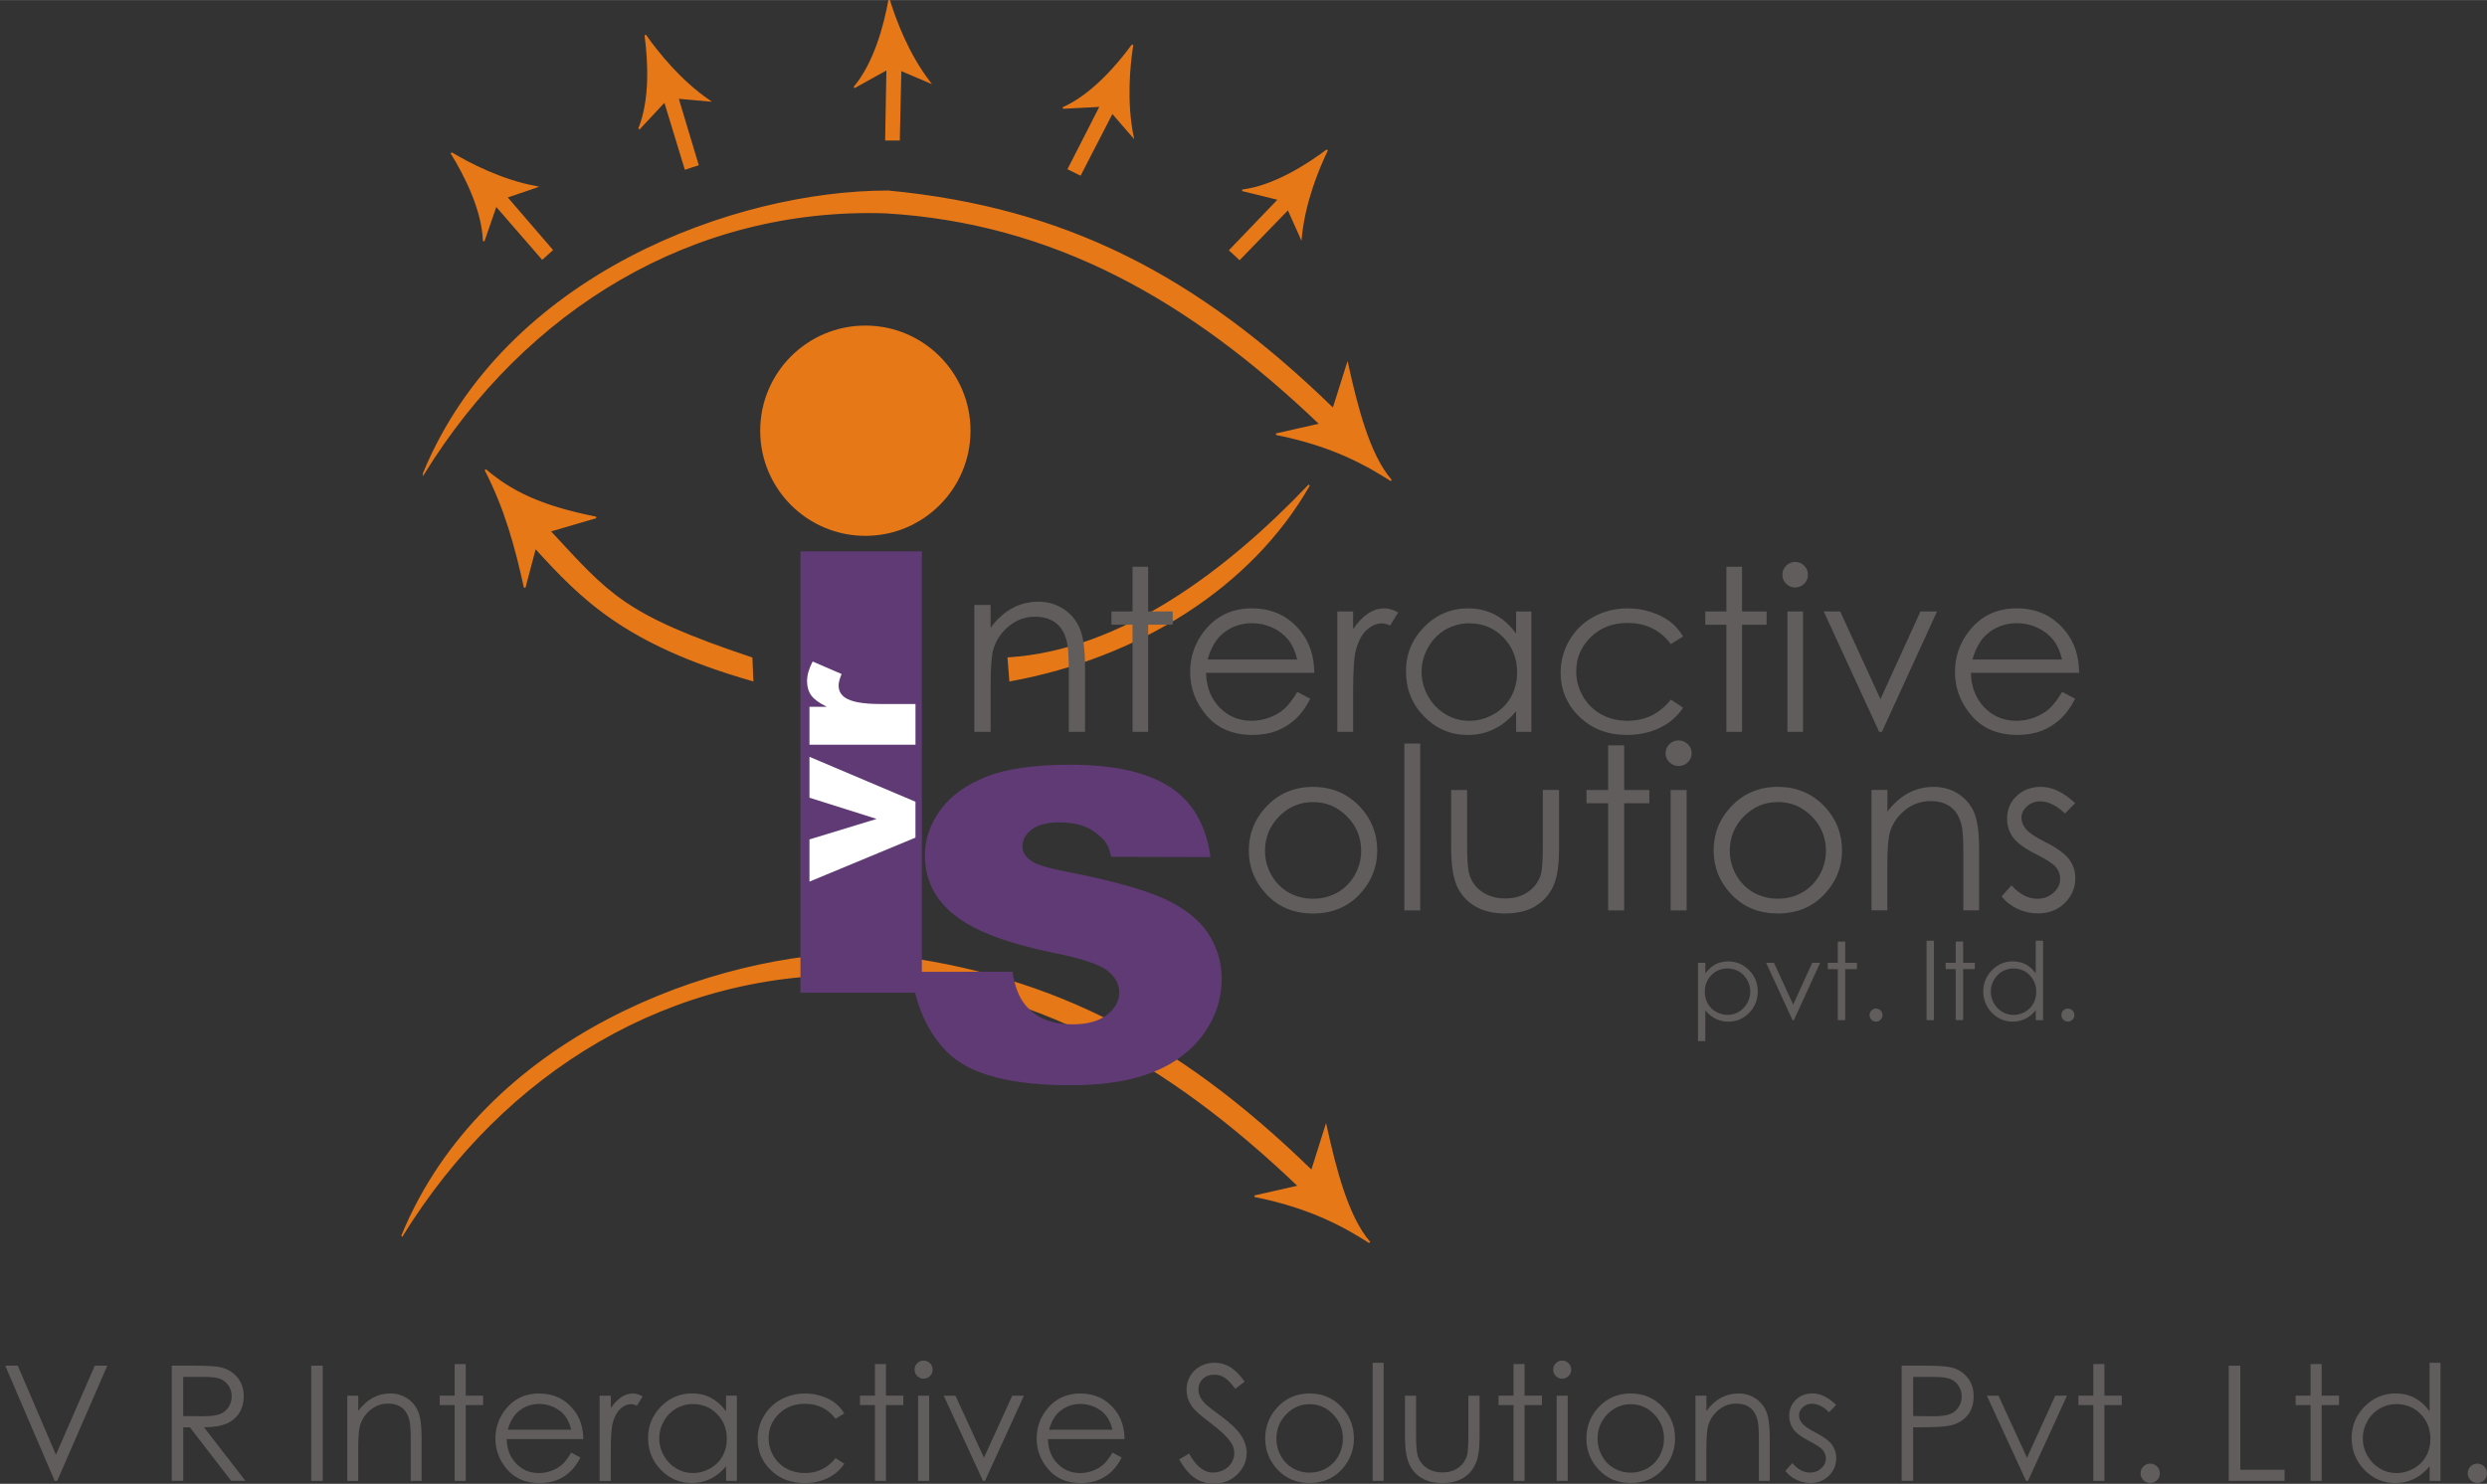 <?xml version="1.0" encoding="UTF-8"?>
<!DOCTYPE svg PUBLIC "-//W3C//DTD SVG 1.1//EN" "http://www.w3.org/Graphics/SVG/1.1/DTD/svg11.dtd">
<!-- Creator: CorelDRAW -->
<svg xmlns="http://www.w3.org/2000/svg" xml:space="preserve" width="4.642in" height="2.77in" style="shape-rendering:geometricPrecision; text-rendering:geometricPrecision; image-rendering:optimizeQuality; fill-rule:evenodd; clip-rule:evenodd"
viewBox="0 0 68.846 41.08"
 xmlns:xlink="http://www.w3.org/1999/xlink">
 <rect x="0" y="0" width="68.846" height="41.08" fill="#333333" stroke="none"/>
 <defs>
  <style type="text/css">
   <![CDATA[
    .str0 {stroke:#E77817;stroke-width:0.044}
    .fil0 {fill:#E77817}
    .fil1 {fill:#5F3A74;fill-rule:nonzero}
    .fil2 {fill:#605D5C;fill-rule:nonzero}
    .fil3 {fill:white;fill-rule:nonzero}
   ]]>
  </style>
 </defs>
 <g id="Layer_x0020_1">
  <g id="_125941616">
   <path id="_125942720" class="fil0 str0" d="M11.729 13.106c2.276,-5.519 8.657,-7.814 12.864,-7.81 4.875,0.469 8.509,2.318 12.315,6.026l0.392 -1.243c0.253,1.142 0.591,2.513 1.208,3.219 -0.667,-0.423 -1.6,-0.963 -3.181,-1.278l1.223 -0.276c-3.633,-3.477 -7.398,-5.585 -12.032,-5.86 -5.353,-0.176 -9.983,2.68 -12.789,7.223z"/>
   <path id="_125942648" class="fil0 str0" d="M20.807 18.22c-3.581,-1.2 -3.938,-1.747 -5.592,-3.519l1.283 -0.376c-1.581,-0.315 -2.374,-0.735 -3.061,-1.318 0.557,1.086 0.835,2.117 1.088,3.259l0.292 -1.103c1.289,1.41 2.476,2.659 6.016,3.674l-0.026 -0.616z"/>
   <path id="_125942576" class="fil0 str0" d="M27.913 18.221c3.149,-0.198 6.08,-2.429 8.327,-4.79 -1.61,2.816 -4.702,4.754 -8.278,5.411l-0.049 -0.621z"/>
   <path id="_125942504" class="fil0 str0" d="M35.402 5.517l-1.012 -0.249c0.875,-0.11 1.784,-0.69 2.348,-1.112 -0.248,0.515 -0.631,1.44 -0.724,2.424l-0.355 -0.795 -1.345 1.388 -0.265 -0.246 1.353 -1.409z"/>
   <path id="_125942432" class="fil0 str0" d="M30.466 2.935l-1.041 0.054c0.806,-0.358 1.508,-1.177 1.925,-1.744 -0.089,0.565 -0.187,1.561 0.009,2.53l-0.57 -0.658 -0.885 1.717 -0.325 -0.159 0.888 -1.74z"/>
   <path id="_125942360" class="fil0 str0" d="M24.56 1.913l-0.912 0.505c0.567,-0.675 0.84,-1.719 0.966,-2.412 0.168,0.547 0.516,1.485 1.117,2.27l-0.801 -0.341 -0.043 1.932 -0.362 -0 0.035 -1.953z"/>
   <path id="_125942288" class="fil0 str0" d="M18.401 2.804l-0.711 0.762c0.331,-0.818 0.267,-1.894 0.174,-2.592 0.329,0.468 0.95,1.253 1.764,1.813l-0.867 -0.077 0.556 1.85 -0.344 0.112 -0.57 -1.868z"/>
   <path id="_125942216" class="fil0 str0" d="M13.73 5.688l-0.34 0.986c-0.03,-0.881 -0.526,-1.839 -0.896,-2.439 0.491,0.294 1.378,0.758 2.349,0.939l-0.824 0.282 1.261 1.464 -0.269 0.242 -1.281 -1.475z"/>
   <path id="_125942144" class="fil0 str0" d="M23.955 9.035c1.595,0 2.889,1.294 2.889,2.889 0,1.595 -1.294,2.889 -2.889,2.889 -1.595,0 -2.889,-1.294 -2.889,-2.889 0,-1.595 1.294,-2.889 2.889,-2.889z"/>
   <path id="_125942072" class="fil0 str0" d="M11.135 34.205c2.276,-5.519 8.657,-7.814 12.864,-7.811 4.875,0.469 8.509,2.318 12.314,6.026l0.392 -1.243c0.253,1.142 0.591,2.513 1.208,3.219 -0.667,-0.423 -1.6,-0.963 -3.181,-1.278l1.223 -0.277c-3.633,-3.477 -7.398,-5.585 -12.032,-5.86 -5.353,-0.176 -9.983,2.68 -12.789,7.223z"/>
   <polygon id="_125942000" class="fil1" points="22.159,15.263 25.519,15.263 25.519,27.484 22.159,27.484 "/>
   <path id="_125941928" class="fil1" d="M25.239 26.907l2.79 -0.004c0.059,0.41 0.183,0.721 0.367,0.937 0.299,0.348 0.73,0.52 1.289,0.52 0.416,0 0.737,-0.088 0.963,-0.266 0.224,-0.178 0.336,-0.384 0.336,-0.618 0,-0.222 -0.106,-0.422 -0.321,-0.597 -0.216,-0.176 -0.713,-0.342 -1.496,-0.498 -1.28,-0.262 -2.193,-0.607 -2.738,-1.041 -0.55,-0.434 -0.825,-0.985 -0.825,-1.657 0,-0.442 0.141,-0.859 0.422,-1.251 0.281,-0.392 0.704,-0.699 1.269,-0.925 0.565,-0.224 1.339,-0.336 2.322,-0.336 1.207,0 2.129,0.204 2.762,0.612 0.633,0.408 1.01,1.057 1.131,1.946l-2.751 -0.008c-0.073,-0.386 -0.226,-0.514 -0.462,-0.69 -0.233,-0.174 -0.556,-0.262 -0.968,-0.262 -0.341,0 -0.596,0.064 -0.768,0.196 -0.172,0.13 -0.257,0.29 -0.257,0.478 0,0.136 0.07,0.258 0.211,0.368 0.139,0.114 0.464,0.218 0.981,0.316 1.276,0.25 2.188,0.504 2.74,0.759 0.552,0.256 0.955,0.572 1.205,0.951 0.251,0.378 0.378,0.801 0.378,1.271 0,0.549 -0.169,1.057 -0.504,1.521 -0.334,0.466 -0.803,0.817 -1.405,1.057 -0.6,0.24 -1.359,0.36 -2.274,0.36 -1.605,0 -2.717,-0.281 -3.336,-0.843 -0.619,-0.563 -0.983,-1.428 -1.064,-2.296z"/>
   <path id="_125941856" class="fil2" d="M26.97 16.747l0.452 0 0 0.631c0.181,-0.241 0.381,-0.422 0.601,-0.541 0.219,-0.119 0.459,-0.18 0.718,-0.18 0.262,0 0.495,0.067 0.699,0.201 0.203,0.133 0.354,0.313 0.45,0.539 0.097,0.226 0.146,0.579 0.146,1.056l0 1.809 -0.449 0 0 -1.677c0,-0.405 -0.018,-0.675 -0.052,-0.81 -0.054,-0.233 -0.154,-0.407 -0.303,-0.525 -0.149,-0.117 -0.343,-0.176 -0.582,-0.176 -0.273,0 -0.518,0.09 -0.734,0.271 -0.216,0.182 -0.359,0.406 -0.428,0.672 -0.043,0.174 -0.065,0.493 -0.065,0.956l0 1.289 -0.452 0 0 -3.514zm4.381 -1.057l0.433 0 0 1.237 0.68 0 0 0.368 -0.68 0 0 2.966 -0.433 0 0 -2.966 -0.585 0 0 -0.368 0.585 0 0 -1.237zm4.56 3.465l0.361 0.19c-0.118,0.233 -0.255,0.42 -0.41,0.564 -0.156,0.143 -0.331,0.252 -0.524,0.326 -0.195,0.074 -0.414,0.112 -0.659,0.112 -0.544,0 -0.968,-0.178 -1.275,-0.534 -0.306,-0.357 -0.459,-0.759 -0.459,-1.209 0,-0.422 0.13,-0.8 0.389,-1.13 0.328,-0.42 0.769,-0.632 1.32,-0.632 0.568,0 1.022,0.216 1.361,0.647 0.242,0.304 0.364,0.684 0.368,1.139l-2.996 0c0.007,0.389 0.132,0.707 0.37,0.955 0.239,0.248 0.534,0.372 0.886,0.372 0.169,0 0.335,-0.029 0.495,-0.089 0.16,-0.06 0.297,-0.138 0.409,-0.236 0.112,-0.097 0.234,-0.256 0.365,-0.475zm0 -0.897c-0.057,-0.229 -0.141,-0.412 -0.25,-0.548 -0.11,-0.137 -0.254,-0.248 -0.434,-0.332 -0.18,-0.084 -0.368,-0.125 -0.567,-0.125 -0.326,0 -0.608,0.106 -0.842,0.316 -0.172,0.153 -0.301,0.383 -0.389,0.689l2.482 0zm1.109 -1.33l0.438 0 0 0.487c0.131,-0.191 0.269,-0.335 0.413,-0.43 0.145,-0.095 0.296,-0.143 0.454,-0.143 0.118,0 0.245,0.039 0.38,0.114l-0.224 0.362c-0.09,-0.04 -0.165,-0.059 -0.227,-0.059 -0.142,0 -0.28,0.059 -0.413,0.176 -0.133,0.118 -0.234,0.3 -0.303,0.547 -0.053,0.19 -0.08,0.574 -0.08,1.152l0 1.127 -0.438 0 0 -3.334zm5.372 0l0 3.334 -0.422 0 0 -0.573c-0.18,0.219 -0.382,0.383 -0.606,0.494 -0.224,0.11 -0.469,0.165 -0.734,0.165 -0.472,0 -0.874,-0.172 -1.209,-0.513 -0.334,-0.342 -0.501,-0.758 -0.501,-1.249 0,-0.48 0.169,-0.89 0.506,-1.231 0.337,-0.341 0.743,-0.512 1.216,-0.512 0.274,0 0.522,0.059 0.743,0.175 0.222,0.117 0.416,0.292 0.585,0.524l0 -0.613 0.422 0zm-1.716 0.328c-0.238,0 -0.459,0.059 -0.662,0.176 -0.202,0.118 -0.363,0.282 -0.482,0.496 -0.119,0.212 -0.179,0.437 -0.179,0.673 0,0.235 0.06,0.46 0.18,0.675 0.121,0.214 0.282,0.381 0.486,0.501 0.203,0.119 0.421,0.179 0.654,0.179 0.235,0 0.458,-0.06 0.668,-0.178 0.21,-0.118 0.372,-0.278 0.485,-0.481 0.114,-0.202 0.171,-0.43 0.171,-0.683 0,-0.386 -0.128,-0.709 -0.382,-0.968 -0.254,-0.259 -0.567,-0.389 -0.939,-0.389zm5.918 0.365l-0.34 0.211c-0.295,-0.39 -0.695,-0.586 -1.205,-0.586 -0.406,0 -0.744,0.131 -1.012,0.392 -0.269,0.261 -0.403,0.579 -0.403,0.953 0,0.244 0.062,0.472 0.185,0.687 0.123,0.214 0.293,0.381 0.508,0.499 0.215,0.118 0.457,0.178 0.725,0.178 0.491,0 0.891,-0.195 1.202,-0.586l0.34 0.224c-0.16,0.239 -0.373,0.425 -0.642,0.556 -0.269,0.132 -0.574,0.198 -0.917,0.198 -0.527,0 -0.964,-0.167 -1.312,-0.502 -0.347,-0.336 -0.521,-0.743 -0.521,-1.222 0,-0.323 0.081,-0.623 0.244,-0.899 0.162,-0.277 0.385,-0.493 0.669,-0.648 0.283,-0.155 0.601,-0.233 0.953,-0.233 0.221,0 0.433,0.035 0.639,0.101 0.205,0.068 0.379,0.156 0.522,0.264 0.143,0.109 0.265,0.246 0.365,0.414zm1.197 -1.93l0.433 0 0 1.237 0.68 0 0 0.368 -0.68 0 0 2.966 -0.433 0 0 -2.966 -0.585 0 0 -0.368 0.585 0 0 -1.237zm1.903 -0.135c0.097,0 0.181,0.035 0.251,0.105 0.069,0.069 0.104,0.153 0.104,0.251 0,0.096 -0.035,0.179 -0.104,0.248 -0.07,0.07 -0.154,0.105 -0.251,0.105 -0.096,0 -0.179,-0.035 -0.249,-0.105 -0.069,-0.069 -0.104,-0.152 -0.104,-0.248 0,-0.098 0.035,-0.182 0.104,-0.251 0.07,-0.07 0.153,-0.105 0.249,-0.105zm-0.214 1.372l0.432 0 0 3.334 -0.432 0 0 -3.334zm1.004 0l0.457 0 1.115 2.427 1.107 -2.427 0.459 0 -1.526 3.334 -0.076 0 -1.535 -3.334zm6.6 2.227l0.361 0.19c-0.118,0.233 -0.255,0.42 -0.41,0.564 -0.156,0.143 -0.331,0.252 -0.524,0.326 -0.195,0.074 -0.414,0.112 -0.659,0.112 -0.544,0 -0.969,-0.178 -1.275,-0.534 -0.306,-0.357 -0.459,-0.759 -0.459,-1.209 0,-0.422 0.13,-0.8 0.389,-1.13 0.328,-0.42 0.769,-0.632 1.32,-0.632 0.568,0 1.022,0.216 1.361,0.647 0.242,0.304 0.364,0.684 0.368,1.139l-2.996 0c0.007,0.389 0.132,0.707 0.37,0.955 0.239,0.248 0.534,0.372 0.886,0.372 0.169,0 0.335,-0.029 0.495,-0.089 0.16,-0.06 0.297,-0.138 0.409,-0.236 0.112,-0.097 0.234,-0.256 0.365,-0.475zm0 -0.897c-0.058,-0.229 -0.141,-0.412 -0.25,-0.548 -0.11,-0.137 -0.254,-0.248 -0.434,-0.332 -0.18,-0.084 -0.368,-0.125 -0.567,-0.125 -0.326,0 -0.608,0.106 -0.842,0.316 -0.172,0.153 -0.301,0.383 -0.389,0.689l2.482 0z"/>
   <path id="_125941784" class="fil2" d="M36.349 21.786c0.525,0 0.96,0.186 1.306,0.558 0.314,0.339 0.47,0.74 0.47,1.204 0,0.465 -0.166,0.873 -0.497,1.221 -0.332,0.348 -0.758,0.522 -1.279,0.522 -0.523,0 -0.95,-0.174 -1.282,-0.522 -0.332,-0.348 -0.497,-0.756 -0.497,-1.221 0,-0.461 0.156,-0.862 0.47,-1.201 0.345,-0.374 0.782,-0.562 1.309,-0.562zm0 0.42c-0.364,0 -0.677,0.132 -0.938,0.395 -0.261,0.264 -0.392,0.581 -0.392,0.956 0,0.241 0.059,0.465 0.179,0.673 0.119,0.209 0.28,0.369 0.483,0.483 0.203,0.113 0.425,0.169 0.668,0.169 0.242,0 0.465,-0.056 0.669,-0.169 0.202,-0.114 0.364,-0.274 0.483,-0.483 0.119,-0.208 0.179,-0.433 0.179,-0.673 0,-0.374 -0.132,-0.692 -0.394,-0.956 -0.262,-0.264 -0.574,-0.395 -0.936,-0.395zm2.527 -1.621l0.439 0 0 4.62 -0.439 0 0 -4.62zm1.295 1.286l0.442 0 0 1.557c0,0.38 0.021,0.641 0.063,0.784 0.063,0.204 0.182,0.365 0.359,0.484 0.177,0.118 0.388,0.178 0.633,0.178 0.244,0 0.452,-0.059 0.622,-0.174 0.17,-0.115 0.288,-0.267 0.354,-0.455 0.044,-0.129 0.065,-0.402 0.065,-0.818l0 -1.557 0.449 0 0 1.637c0,0.459 -0.055,0.805 -0.164,1.038 -0.11,0.233 -0.275,0.415 -0.496,0.547 -0.221,0.132 -0.498,0.198 -0.83,0.198 -0.333,0 -0.611,-0.066 -0.833,-0.198 -0.223,-0.132 -0.389,-0.316 -0.499,-0.551 -0.109,-0.236 -0.165,-0.591 -0.165,-1.065l0 -1.606zm4.346 -1.237l0.444 0 0 1.237 0.696 0 0 0.368 -0.696 0 0 2.966 -0.444 0 0 -2.966 -0.599 0 0 -0.368 0.599 0 0 -1.237zm1.95 -0.135c0.1,0 0.185,0.035 0.257,0.105 0.071,0.069 0.106,0.153 0.106,0.251 0,0.096 -0.035,0.179 -0.106,0.248 -0.072,0.07 -0.157,0.105 -0.257,0.105 -0.099,0 -0.183,-0.035 -0.255,-0.105 -0.071,-0.069 -0.106,-0.152 -0.106,-0.248 0,-0.098 0.035,-0.182 0.106,-0.251 0.072,-0.07 0.156,-0.105 0.255,-0.105zm-0.22 1.372l0.443 0 0 3.334 -0.443 0 0 -3.334zm2.969 -0.086c0.525,0 0.96,0.186 1.306,0.558 0.314,0.339 0.47,0.74 0.47,1.204 0,0.465 -0.166,0.873 -0.497,1.221 -0.332,0.348 -0.759,0.522 -1.279,0.522 -0.523,0 -0.95,-0.174 -1.282,-0.522 -0.332,-0.348 -0.497,-0.756 -0.497,-1.221 0,-0.461 0.156,-0.862 0.47,-1.201 0.345,-0.374 0.782,-0.562 1.309,-0.562zm0 0.42c-0.364,0 -0.677,0.132 -0.939,0.395 -0.261,0.264 -0.392,0.581 -0.392,0.956 0,0.241 0.059,0.465 0.179,0.673 0.119,0.209 0.28,0.369 0.483,0.483 0.203,0.113 0.425,0.169 0.669,0.169 0.242,0 0.465,-0.056 0.668,-0.169 0.203,-0.114 0.364,-0.274 0.483,-0.483 0.119,-0.208 0.179,-0.433 0.179,-0.673 0,-0.374 -0.132,-0.692 -0.394,-0.956 -0.262,-0.264 -0.574,-0.395 -0.936,-0.395zm2.593 -0.335l0.439 0 0 0.598c0.176,-0.229 0.371,-0.401 0.584,-0.513 0.213,-0.113 0.446,-0.17 0.697,-0.17 0.255,0 0.481,0.064 0.679,0.19 0.197,0.127 0.344,0.297 0.437,0.511 0.094,0.214 0.141,0.549 0.141,1.002l0 1.716 -0.436 0 0 -1.591c0,-0.384 -0.017,-0.64 -0.05,-0.769 -0.053,-0.221 -0.15,-0.386 -0.295,-0.498 -0.145,-0.111 -0.333,-0.167 -0.566,-0.167 -0.266,0 -0.504,0.086 -0.714,0.257 -0.21,0.173 -0.349,0.385 -0.416,0.638 -0.042,0.165 -0.063,0.467 -0.063,0.907l0 1.222 -0.439 0 0 -3.334zm5.638 0.365l-0.283 0.286c-0.235,-0.223 -0.464,-0.335 -0.688,-0.335 -0.142,0 -0.263,0.046 -0.365,0.138 -0.102,0.092 -0.152,0.2 -0.152,0.322 0,0.108 0.042,0.211 0.125,0.31 0.084,0.099 0.259,0.217 0.527,0.352 0.327,0.165 0.548,0.324 0.665,0.478 0.116,0.155 0.174,0.329 0.174,0.524 0,0.273 -0.099,0.505 -0.296,0.695 -0.196,0.189 -0.443,0.284 -0.737,0.284 -0.197,0 -0.385,-0.042 -0.564,-0.125 -0.179,-0.084 -0.327,-0.2 -0.445,-0.346l0.276 -0.306c0.224,0.247 0.462,0.37 0.712,0.37 0.176,0 0.326,-0.054 0.449,-0.165 0.123,-0.11 0.185,-0.239 0.185,-0.389 0,-0.122 -0.041,-0.232 -0.122,-0.327 -0.083,-0.094 -0.266,-0.213 -0.553,-0.356 -0.307,-0.156 -0.516,-0.308 -0.628,-0.46 -0.11,-0.151 -0.166,-0.323 -0.166,-0.518 0,-0.253 0.088,-0.463 0.265,-0.631 0.177,-0.167 0.401,-0.252 0.671,-0.252 0.314,0 0.63,0.151 0.948,0.451z"/>
   <path id="_125941712" class="fil2" d="M47.005 26.657l0.203 0 0 0.292c0.081,-0.11 0.174,-0.194 0.279,-0.249 0.105,-0.055 0.222,-0.083 0.352,-0.083 0.226,0 0.419,0.082 0.579,0.244 0.16,0.162 0.241,0.358 0.241,0.586 0,0.234 -0.079,0.432 -0.239,0.595 -0.159,0.163 -0.351,0.244 -0.576,0.244 -0.126,0 -0.243,-0.026 -0.349,-0.079 -0.106,-0.053 -0.202,-0.131 -0.287,-0.235l0 0.853 -0.203 0 0 -2.168zm0.817 0.156c-0.177,0 -0.326,0.062 -0.447,0.185 -0.122,0.124 -0.182,0.277 -0.182,0.461 0,0.121 0.027,0.229 0.081,0.325 0.054,0.097 0.131,0.173 0.232,0.229 0.101,0.056 0.207,0.085 0.319,0.085 0.11,0 0.214,-0.028 0.31,-0.085 0.097,-0.057 0.174,-0.136 0.231,-0.239 0.058,-0.102 0.086,-0.209 0.086,-0.321 0,-0.113 -0.028,-0.22 -0.085,-0.321 -0.057,-0.102 -0.133,-0.18 -0.23,-0.236 -0.096,-0.056 -0.201,-0.084 -0.315,-0.084zm1.068 -0.156l0.218 0 0.531 1.156 0.527 -1.156 0.219 0 -0.727 1.588 -0.036 0 -0.731 -1.588zm1.984 -0.589l0.206 0 0 0.589 0.324 0 0 0.175 -0.324 0 0 1.412 -0.206 0 0 -1.412 -0.278 0 0 -0.175 0.278 0 0 -0.589zm1.059 1.855c0.05,0 0.092,0.018 0.127,0.053 0.035,0.035 0.053,0.078 0.053,0.128 0,0.049 -0.018,0.092 -0.053,0.127 -0.035,0.035 -0.077,0.053 -0.127,0.053 -0.049,0 -0.092,-0.018 -0.127,-0.053 -0.035,-0.035 -0.052,-0.078 -0.052,-0.127 0,-0.051 0.017,-0.094 0.052,-0.128 0.035,-0.035 0.078,-0.053 0.127,-0.053zm1.399 -1.879l0.204 0 0 2.2 -0.204 0 0 -2.2zm0.806 0.023l0.206 0 0 0.589 0.324 0 0 0.175 -0.324 0 0 1.412 -0.206 0 0 -1.412 -0.278 0 0 -0.175 0.278 0 0 -0.589zm2.419 -0.023l0 2.2 -0.202 0 0 -0.273c-0.085,0.104 -0.181,0.182 -0.288,0.235 -0.107,0.052 -0.223,0.079 -0.35,0.079 -0.225,0 -0.416,-0.082 -0.576,-0.244 -0.159,-0.163 -0.239,-0.361 -0.239,-0.595 0,-0.229 0.08,-0.424 0.241,-0.586 0.16,-0.162 0.354,-0.244 0.579,-0.244 0.13,0 0.248,0.028 0.354,0.083 0.106,0.056 0.198,0.139 0.278,0.249l0 -0.904 0.202 0zm-0.817 0.769c-0.114,0 -0.219,0.028 -0.315,0.084 -0.096,0.056 -0.173,0.134 -0.23,0.236 -0.057,0.101 -0.086,0.208 -0.086,0.321 0,0.112 0.029,0.219 0.086,0.321 0.058,0.102 0.134,0.181 0.232,0.239 0.097,0.057 0.2,0.085 0.311,0.085 0.112,0 0.218,-0.028 0.318,-0.085 0.1,-0.056 0.177,-0.132 0.231,-0.229 0.054,-0.096 0.081,-0.205 0.081,-0.325 0,-0.184 -0.061,-0.338 -0.182,-0.461 -0.121,-0.124 -0.27,-0.185 -0.447,-0.185zm1.504 1.11c0.05,0 0.092,0.018 0.127,0.053 0.035,0.035 0.053,0.078 0.053,0.128 0,0.049 -0.018,0.092 -0.053,0.127 -0.035,0.035 -0.077,0.053 -0.127,0.053 -0.049,0 -0.092,-0.018 -0.127,-0.053 -0.035,-0.035 -0.052,-0.078 -0.052,-0.127 0,-0.051 0.017,-0.094 0.052,-0.128 0.035,-0.035 0.078,-0.053 0.127,-0.053z"/>
   <path id="_125941640" class="fil3" d="M22.408 24.408l0 -1.168 1.859 -0.568 -1.859 -0.587 0 -1.132 2.934 1.243 0 0.994 -2.934 1.218zm0 -3.791l0 -1.049 0.48 0c-0.207,-0.102 -0.351,-0.206 -0.429,-0.313 -0.078,-0.107 -0.118,-0.24 -0.118,-0.398 0,-0.165 0.052,-0.346 0.155,-0.543l0.802 0.347c-0.056,0.132 -0.083,0.237 -0.083,0.314 0,0.147 0.061,0.26 0.182,0.341 0.172,0.116 0.492,0.174 0.962,0.174l0.984 0 0 1.127 -2.934 0z"/>
  </g>
  <polygon class="fil2" points="0.145,37.81 0.492,37.81 1.548,40.275 2.624,37.81 2.971,37.81 1.583,41 1.514,41 "/>
  <path id="1" class="fil2" d="M4.753 37.81l0.635 0c0.355,0 0.594,0.015 0.72,0.044 0.189,0.044 0.343,0.136 0.462,0.278 0.118,0.143 0.178,0.318 0.178,0.526 0,0.173 -0.041,0.326 -0.122,0.457 -0.082,0.132 -0.198,0.231 -0.351,0.298 -0.152,0.067 -0.361,0.101 -0.628,0.103l1.147 1.483 -0.395 0 -1.144 -1.483 -0.182 0 0 1.483 -0.319 0 0 -3.19zm0.319 0.312l0 1.084 0.548 0.004c0.212,0 0.369,-0.02 0.471,-0.061 0.102,-0.041 0.181,-0.105 0.238,-0.194 0.057,-0.089 0.086,-0.189 0.086,-0.298 0,-0.107 -0.029,-0.204 -0.087,-0.292 -0.058,-0.087 -0.134,-0.15 -0.228,-0.188 -0.094,-0.037 -0.25,-0.056 -0.468,-0.056l-0.561 0z"/>
  <polygon id="12" class="fil2" points="8.615,37.81 8.934,37.81 8.934,41 8.615,41 "/>
  <path id="123" class="fil2" d="M9.614 38.64l0.303 0 0 0.423c0.121,-0.162 0.256,-0.284 0.403,-0.363 0.147,-0.08 0.308,-0.121 0.482,-0.121 0.176,0 0.332,0.045 0.469,0.135 0.136,0.09 0.238,0.21 0.302,0.362 0.065,0.152 0.098,0.389 0.098,0.709l0 1.215 -0.301 0 0 -1.126c0,-0.272 -0.012,-0.453 -0.035,-0.544 -0.036,-0.156 -0.104,-0.273 -0.204,-0.352 -0.1,-0.078 -0.23,-0.118 -0.391,-0.118 -0.184,0 -0.348,0.061 -0.493,0.182 -0.145,0.122 -0.241,0.272 -0.287,0.452 -0.029,0.117 -0.044,0.331 -0.044,0.642l0 0.865 -0.303 0 0 -2.359z"/>
  <polygon id="1234" class="fil2" points="12.586,37.765 12.893,37.765 12.893,38.64 13.374,38.64 13.374,38.901 12.893,38.901 12.893,41 12.586,41 12.586,38.901 12.173,38.901 12.173,38.64 12.586,38.64 "/>
  <path id="12345" class="fil2" d="M15.813 40.217l0.255 0.135c-0.084,0.165 -0.181,0.298 -0.29,0.399 -0.11,0.101 -0.234,0.178 -0.371,0.231 -0.138,0.053 -0.293,0.079 -0.466,0.079 -0.385,0 -0.685,-0.126 -0.902,-0.378 -0.217,-0.252 -0.325,-0.537 -0.325,-0.856 0,-0.299 0.092,-0.566 0.275,-0.8 0.232,-0.298 0.544,-0.447 0.934,-0.447 0.402,0 0.723,0.153 0.963,0.458 0.171,0.215 0.258,0.484 0.261,0.806l-2.12 0c0.005,0.275 0.093,0.5 0.262,0.676 0.17,0.175 0.378,0.263 0.627,0.263 0.12,0 0.237,-0.021 0.35,-0.063 0.113,-0.042 0.21,-0.098 0.289,-0.167 0.079,-0.069 0.166,-0.181 0.258,-0.336zm0 -0.635c-0.041,-0.162 -0.1,-0.292 -0.177,-0.388 -0.078,-0.097 -0.18,-0.175 -0.307,-0.235 -0.127,-0.059 -0.26,-0.089 -0.401,-0.089 -0.231,0 -0.43,0.075 -0.596,0.224 -0.121,0.108 -0.213,0.271 -0.275,0.488l1.756 0z"/>
  <path id="123456" class="fil2" d="M16.598 38.64l0.31 0 0 0.345c0.093,-0.135 0.19,-0.237 0.292,-0.304 0.103,-0.067 0.209,-0.101 0.321,-0.101 0.084,0 0.173,0.027 0.269,0.081l-0.158 0.256c-0.064,-0.028 -0.117,-0.041 -0.161,-0.041 -0.101,0 -0.198,0.041 -0.292,0.124 -0.094,0.084 -0.166,0.212 -0.215,0.387 -0.038,0.135 -0.056,0.406 -0.056,0.816l0 0.798 -0.31 0 0 -2.359z"/>
  <path id="1234567" class="fil2" d="M20.399 38.64l0 2.359 -0.299 0 0 -0.406c-0.127,0.155 -0.27,0.271 -0.429,0.349 -0.158,0.078 -0.332,0.117 -0.52,0.117 -0.334,0 -0.619,-0.121 -0.856,-0.363 -0.236,-0.242 -0.355,-0.537 -0.355,-0.884 0,-0.34 0.12,-0.63 0.358,-0.871 0.238,-0.241 0.525,-0.363 0.861,-0.363 0.194,0 0.369,0.041 0.525,0.124 0.157,0.083 0.295,0.206 0.414,0.371l0 -0.434 0.299 0zm-1.214 0.232c-0.169,0 -0.325,0.041 -0.468,0.124 -0.143,0.084 -0.257,0.2 -0.341,0.351 -0.084,0.15 -0.127,0.309 -0.127,0.477 0,0.167 0.042,0.326 0.127,0.477 0.086,0.152 0.2,0.269 0.344,0.355 0.144,0.084 0.298,0.127 0.463,0.127 0.166,0 0.324,-0.042 0.473,-0.126 0.149,-0.084 0.263,-0.197 0.343,-0.34 0.081,-0.143 0.121,-0.304 0.121,-0.483 0,-0.273 -0.09,-0.502 -0.27,-0.685 -0.18,-0.184 -0.401,-0.275 -0.665,-0.275z"/>
  <path id="12345678" class="fil2" d="M23.372 39.131l-0.241 0.149c-0.209,-0.276 -0.492,-0.414 -0.853,-0.414 -0.287,0 -0.526,0.093 -0.716,0.278 -0.19,0.185 -0.285,0.41 -0.285,0.674 0,0.172 0.044,0.334 0.131,0.486 0.087,0.152 0.207,0.269 0.36,0.353 0.152,0.084 0.323,0.126 0.513,0.126 0.347,0 0.631,-0.138 0.85,-0.414l0.241 0.158c-0.113,0.169 -0.264,0.3 -0.454,0.394 -0.19,0.093 -0.406,0.14 -0.649,0.14 -0.373,0 -0.682,-0.118 -0.928,-0.355 -0.246,-0.238 -0.369,-0.525 -0.369,-0.865 0,-0.229 0.057,-0.441 0.172,-0.636 0.115,-0.196 0.272,-0.349 0.474,-0.459 0.201,-0.11 0.426,-0.165 0.674,-0.165 0.156,0 0.306,0.024 0.452,0.072 0.145,0.048 0.268,0.11 0.369,0.187 0.101,0.077 0.187,0.174 0.258,0.293z"/>
  <polygon id="123456789" class="fil2" points="24.22,37.765 24.526,37.765 24.526,38.64 25.007,38.64 25.007,38.901 24.526,38.901 24.526,41 24.22,41 24.22,38.901 23.806,38.901 23.806,38.64 24.22,38.64 "/>
  <path id="12345678910" class="fil2" d="M25.567 37.669c0.069,0 0.128,0.024 0.178,0.074 0.049,0.049 0.073,0.108 0.073,0.178 0,0.068 -0.024,0.127 -0.073,0.175 -0.05,0.05 -0.109,0.074 -0.178,0.074 -0.068,0 -0.127,-0.024 -0.176,-0.074 -0.049,-0.049 -0.073,-0.107 -0.073,-0.175 0,-0.07 0.024,-0.129 0.073,-0.178 0.05,-0.05 0.108,-0.074 0.176,-0.074zm-0.152 0.971l0.306 0 0 2.359 -0.306 0 0 -2.359z"/>
  <polygon id="1234567891011" class="fil2" points="26.125,38.64 26.449,38.64 27.238,40.358 28.021,38.64 28.346,38.64 27.266,41 27.212,41 "/>
  <path id="123456789101112" class="fil2" d="M30.796 40.217l0.255 0.135c-0.084,0.165 -0.181,0.298 -0.29,0.399 -0.11,0.101 -0.234,0.178 -0.371,0.231 -0.138,0.053 -0.293,0.079 -0.466,0.079 -0.385,0 -0.685,-0.126 -0.902,-0.378 -0.217,-0.252 -0.325,-0.537 -0.325,-0.856 0,-0.299 0.092,-0.566 0.275,-0.8 0.232,-0.298 0.544,-0.447 0.934,-0.447 0.402,0 0.723,0.153 0.963,0.458 0.171,0.215 0.258,0.484 0.261,0.806l-2.12 0c0.005,0.275 0.093,0.5 0.262,0.676 0.17,0.175 0.378,0.263 0.627,0.263 0.12,0 0.237,-0.021 0.35,-0.063 0.113,-0.042 0.21,-0.098 0.289,-0.167 0.079,-0.069 0.166,-0.181 0.258,-0.336zm0 -0.635c-0.041,-0.162 -0.1,-0.292 -0.177,-0.388 -0.078,-0.097 -0.18,-0.175 -0.307,-0.235 -0.127,-0.059 -0.26,-0.089 -0.401,-0.089 -0.231,0 -0.43,0.075 -0.596,0.224 -0.121,0.108 -0.213,0.271 -0.275,0.488l1.756 0z"/>
  <path id="12345678910111213" class="fil2" d="M32.645 40.405l0.271 -0.162c0.191,0.351 0.412,0.526 0.662,0.526 0.107,0 0.207,-0.024 0.301,-0.075 0.094,-0.05 0.166,-0.116 0.215,-0.201 0.05,-0.084 0.074,-0.172 0.074,-0.266 0,-0.107 -0.036,-0.212 -0.109,-0.315 -0.1,-0.141 -0.282,-0.312 -0.546,-0.511 -0.266,-0.201 -0.431,-0.346 -0.497,-0.436 -0.112,-0.15 -0.169,-0.313 -0.169,-0.488 0,-0.139 0.033,-0.266 0.099,-0.38 0.067,-0.114 0.161,-0.204 0.281,-0.27 0.121,-0.066 0.252,-0.098 0.393,-0.098 0.151,0 0.292,0.037 0.422,0.112 0.131,0.074 0.269,0.212 0.415,0.411l-0.26 0.198c-0.12,-0.159 -0.223,-0.264 -0.307,-0.315 -0.084,-0.05 -0.177,-0.076 -0.276,-0.076 -0.129,0 -0.234,0.039 -0.316,0.118 -0.081,0.078 -0.122,0.174 -0.122,0.288 0,0.07 0.014,0.137 0.043,0.202 0.03,0.065 0.082,0.135 0.158,0.212 0.042,0.04 0.18,0.147 0.412,0.318 0.276,0.204 0.466,0.386 0.568,0.545 0.102,0.159 0.154,0.318 0.154,0.479 0,0.232 -0.088,0.432 -0.263,0.603 -0.176,0.17 -0.389,0.255 -0.641,0.255 -0.194,0 -0.369,-0.051 -0.527,-0.155 -0.158,-0.104 -0.303,-0.277 -0.436,-0.52z"/>
  <path id="1234567891011121314" class="fil2" d="M36.253 38.579c0.363,0 0.663,0.132 0.902,0.395 0.217,0.24 0.325,0.524 0.325,0.852 0,0.329 -0.115,0.618 -0.343,0.864 -0.229,0.246 -0.524,0.369 -0.884,0.369 -0.361,0 -0.656,-0.123 -0.886,-0.369 -0.229,-0.246 -0.343,-0.535 -0.343,-0.864 0,-0.326 0.108,-0.61 0.325,-0.85 0.238,-0.265 0.54,-0.397 0.904,-0.397zm0 0.298c-0.252,0 -0.468,0.093 -0.648,0.28 -0.181,0.187 -0.271,0.412 -0.271,0.676 0,0.17 0.041,0.329 0.124,0.477 0.082,0.148 0.193,0.261 0.334,0.342 0.14,0.08 0.294,0.12 0.462,0.12 0.167,0 0.321,-0.04 0.462,-0.12 0.14,-0.081 0.252,-0.194 0.334,-0.342 0.082,-0.147 0.124,-0.306 0.124,-0.477 0,-0.265 -0.091,-0.49 -0.272,-0.676 -0.181,-0.186 -0.397,-0.28 -0.647,-0.28z"/>
  <polygon id="123456789101112131415" class="fil2" points="37.999,37.73 38.303,37.73 38.303,41 37.999,41 "/>
  <path id="12345678910111213141516" class="fil2" d="M38.894 38.64l0.306 0 0 1.102c0,0.269 0.015,0.454 0.044,0.555 0.044,0.144 0.126,0.258 0.248,0.343 0.122,0.084 0.268,0.126 0.437,0.126 0.169,0 0.312,-0.041 0.43,-0.123 0.118,-0.081 0.199,-0.189 0.244,-0.322 0.03,-0.091 0.045,-0.284 0.045,-0.579l0 -1.102 0.31 0 0 1.158c0,0.325 -0.038,0.57 -0.113,0.735 -0.076,0.165 -0.19,0.294 -0.343,0.387 -0.152,0.093 -0.344,0.14 -0.574,0.14 -0.23,0 -0.422,-0.047 -0.576,-0.14 -0.154,-0.093 -0.269,-0.224 -0.345,-0.39 -0.075,-0.167 -0.114,-0.418 -0.114,-0.753l0 -1.137z"/>
  <polygon id="1234567891011121314151617" class="fil2" points="41.897,37.765 42.203,37.765 42.203,38.64 42.684,38.64 42.684,38.901 42.203,38.901 42.203,41 41.897,41 41.897,38.901 41.483,38.901 41.483,38.64 41.897,38.64 "/>
  <path id="123456789101112131415161718" class="fil2" d="M43.244 37.669c0.069,0 0.128,0.024 0.178,0.074 0.049,0.049 0.073,0.108 0.073,0.178 0,0.068 -0.024,0.127 -0.073,0.175 -0.05,0.05 -0.109,0.074 -0.178,0.074 -0.068,0 -0.127,-0.024 -0.176,-0.074 -0.049,-0.049 -0.073,-0.107 -0.073,-0.175 0,-0.07 0.024,-0.129 0.073,-0.178 0.05,-0.05 0.108,-0.074 0.176,-0.074zm-0.152 0.971l0.306 0 0 2.359 -0.306 0 0 -2.359z"/>
  <path id="12345678910111213141516171819" class="fil2" d="M45.143 38.579c0.363,0 0.663,0.132 0.902,0.395 0.217,0.24 0.325,0.524 0.325,0.852 0,0.329 -0.115,0.618 -0.343,0.864 -0.229,0.246 -0.524,0.369 -0.884,0.369 -0.361,0 -0.656,-0.123 -0.886,-0.369 -0.229,-0.246 -0.343,-0.535 -0.343,-0.864 0,-0.326 0.108,-0.61 0.325,-0.85 0.238,-0.265 0.54,-0.397 0.904,-0.397zm0 0.298c-0.252,0 -0.468,0.093 -0.648,0.28 -0.181,0.187 -0.271,0.412 -0.271,0.676 0,0.17 0.041,0.329 0.124,0.477 0.082,0.148 0.193,0.261 0.334,0.342 0.14,0.08 0.294,0.12 0.462,0.12 0.167,0 0.321,-0.04 0.462,-0.12 0.14,-0.081 0.252,-0.194 0.334,-0.342 0.082,-0.147 0.124,-0.306 0.124,-0.477 0,-0.265 -0.091,-0.49 -0.272,-0.676 -0.181,-0.186 -0.397,-0.28 -0.647,-0.28z"/>
  <path id="1234567891011121314151617181920" class="fil2" d="M46.934 38.64l0.303 0 0 0.423c0.121,-0.162 0.256,-0.284 0.403,-0.363 0.147,-0.08 0.308,-0.121 0.482,-0.121 0.176,0 0.332,0.045 0.469,0.135 0.136,0.09 0.238,0.21 0.302,0.362 0.065,0.152 0.098,0.389 0.098,0.709l0 1.215 -0.301 0 0 -1.126c0,-0.272 -0.012,-0.453 -0.035,-0.544 -0.036,-0.156 -0.104,-0.273 -0.204,-0.352 -0.1,-0.078 -0.23,-0.118 -0.391,-0.118 -0.184,0 -0.348,0.061 -0.493,0.182 -0.145,0.122 -0.241,0.272 -0.287,0.452 -0.029,0.117 -0.044,0.331 -0.044,0.642l0 0.865 -0.303 0 0 -2.359z"/>
  <path id="123456789101112131415161718192021" class="fil2" d="M50.828 38.898l-0.195 0.202c-0.162,-0.158 -0.32,-0.237 -0.475,-0.237 -0.098,0 -0.182,0.033 -0.252,0.098 -0.07,0.065 -0.105,0.141 -0.105,0.228 0,0.076 0.029,0.149 0.087,0.219 0.058,0.07 0.179,0.154 0.364,0.249 0.226,0.117 0.379,0.229 0.46,0.338 0.08,0.11 0.12,0.233 0.12,0.371 0,0.193 -0.068,0.357 -0.204,0.492 -0.135,0.134 -0.306,0.201 -0.509,0.201 -0.136,0 -0.266,-0.03 -0.389,-0.089 -0.124,-0.059 -0.226,-0.141 -0.307,-0.245l0.191 -0.217c0.155,0.175 0.319,0.262 0.492,0.262 0.121,0 0.225,-0.038 0.31,-0.117 0.085,-0.078 0.128,-0.17 0.128,-0.275 0,-0.087 -0.028,-0.164 -0.084,-0.232 -0.057,-0.067 -0.184,-0.151 -0.382,-0.252 -0.212,-0.11 -0.357,-0.218 -0.434,-0.326 -0.076,-0.107 -0.115,-0.229 -0.115,-0.366 0,-0.179 0.061,-0.328 0.183,-0.446 0.122,-0.118 0.277,-0.178 0.463,-0.178 0.217,0 0.435,0.107 0.655,0.319z"/>
  <path id="12345678910111213141516171819202122" class="fil2" d="M52.642 37.81l0.636 0c0.364,0 0.61,0.016 0.737,0.048 0.182,0.044 0.331,0.137 0.447,0.276 0.115,0.14 0.173,0.315 0.173,0.526 0,0.212 -0.056,0.388 -0.17,0.525 -0.112,0.138 -0.268,0.231 -0.466,0.279 -0.144,0.035 -0.414,0.052 -0.81,0.052l-0.228 0 0 1.483 -0.319 0 0 -3.19zm0.319 0.31l0 1.084 0.54 0.007c0.218,0 0.377,-0.02 0.479,-0.06 0.101,-0.039 0.181,-0.104 0.238,-0.192 0.058,-0.089 0.087,-0.189 0.087,-0.298 0,-0.107 -0.029,-0.205 -0.087,-0.294 -0.058,-0.089 -0.134,-0.152 -0.229,-0.189 -0.095,-0.038 -0.249,-0.057 -0.465,-0.057l-0.564 0z"/>
  <polygon id="1234567891011121314151617181920212223" class="fil2" points="55,38.64 55.323,38.64 56.112,40.358 56.895,38.64 57.22,38.64 56.14,41 56.086,41 "/>
  <polygon id="123456789101112131415161718192021222324" class="fil2" points="57.948,37.765 58.255,37.765 58.255,38.64 58.736,38.64 58.736,38.901 58.255,38.901 58.255,41 57.948,41 57.948,38.901 57.535,38.901 57.535,38.64 57.948,38.64 "/>
  <path id="12345678910111213141516171819202122232425" class="fil2" d="M59.523 40.522c0.074,0 0.137,0.027 0.189,0.078 0.052,0.052 0.078,0.116 0.078,0.191 0,0.073 -0.027,0.137 -0.078,0.189 -0.052,0.053 -0.115,0.079 -0.189,0.079 -0.073,0 -0.136,-0.027 -0.189,-0.079 -0.052,-0.053 -0.078,-0.116 -0.078,-0.189 0,-0.075 0.026,-0.139 0.078,-0.191 0.053,-0.052 0.116,-0.078 0.189,-0.078z"/>
  <polygon id="1234567891011121314151617181920212223242526" class="fil2" points="61.697,37.81 62.018,37.81 62.018,40.692 63.243,40.692 63.243,41 61.697,41 "/>
  <polygon id="123456789101112131415161718192021222324252627" class="fil2" points="63.962,37.765 64.269,37.765 64.269,38.64 64.75,38.64 64.75,38.901 64.269,38.901 64.269,41 63.962,41 63.962,38.901 63.549,38.901 63.549,38.64 63.962,38.64 "/>
  <path id="12345678910111213141516171819202122232425262728" class="fil2" d="M67.558 37.73l0 3.27 -0.3 0 0 -0.406c-0.127,0.155 -0.269,0.271 -0.428,0.349 -0.158,0.078 -0.332,0.117 -0.52,0.117 -0.334,0 -0.619,-0.121 -0.856,-0.363 -0.236,-0.242 -0.355,-0.537 -0.355,-0.884 0,-0.34 0.119,-0.63 0.358,-0.871 0.238,-0.241 0.525,-0.363 0.861,-0.363 0.194,0 0.369,0.041 0.525,0.124 0.157,0.083 0.295,0.206 0.413,0.371l0 -1.344 0.3 0zm-1.215 1.143c-0.169,0 -0.325,0.041 -0.468,0.124 -0.143,0.084 -0.257,0.2 -0.341,0.351 -0.084,0.15 -0.127,0.309 -0.127,0.477 0,0.167 0.043,0.326 0.128,0.477 0.086,0.152 0.2,0.269 0.344,0.355 0.144,0.084 0.298,0.127 0.463,0.127 0.166,0 0.324,-0.042 0.473,-0.126 0.149,-0.084 0.263,-0.197 0.343,-0.34 0.081,-0.143 0.121,-0.304 0.121,-0.483 0,-0.273 -0.09,-0.502 -0.27,-0.685 -0.18,-0.184 -0.401,-0.275 -0.665,-0.275z"/>
  <path id="1234567891011121314151617181920212223242526272829" class="fil2" d="M68.579 40.522c0.074,0 0.137,0.027 0.189,0.078 0.052,0.052 0.078,0.116 0.078,0.191 0,0.073 -0.027,0.137 -0.078,0.189 -0.052,0.053 -0.115,0.079 -0.189,0.079 -0.073,0 -0.136,-0.027 -0.189,-0.079 -0.052,-0.053 -0.078,-0.116 -0.078,-0.189 0,-0.075 0.026,-0.139 0.078,-0.191 0.053,-0.052 0.116,-0.078 0.189,-0.078z"/>
 </g>
</svg>
